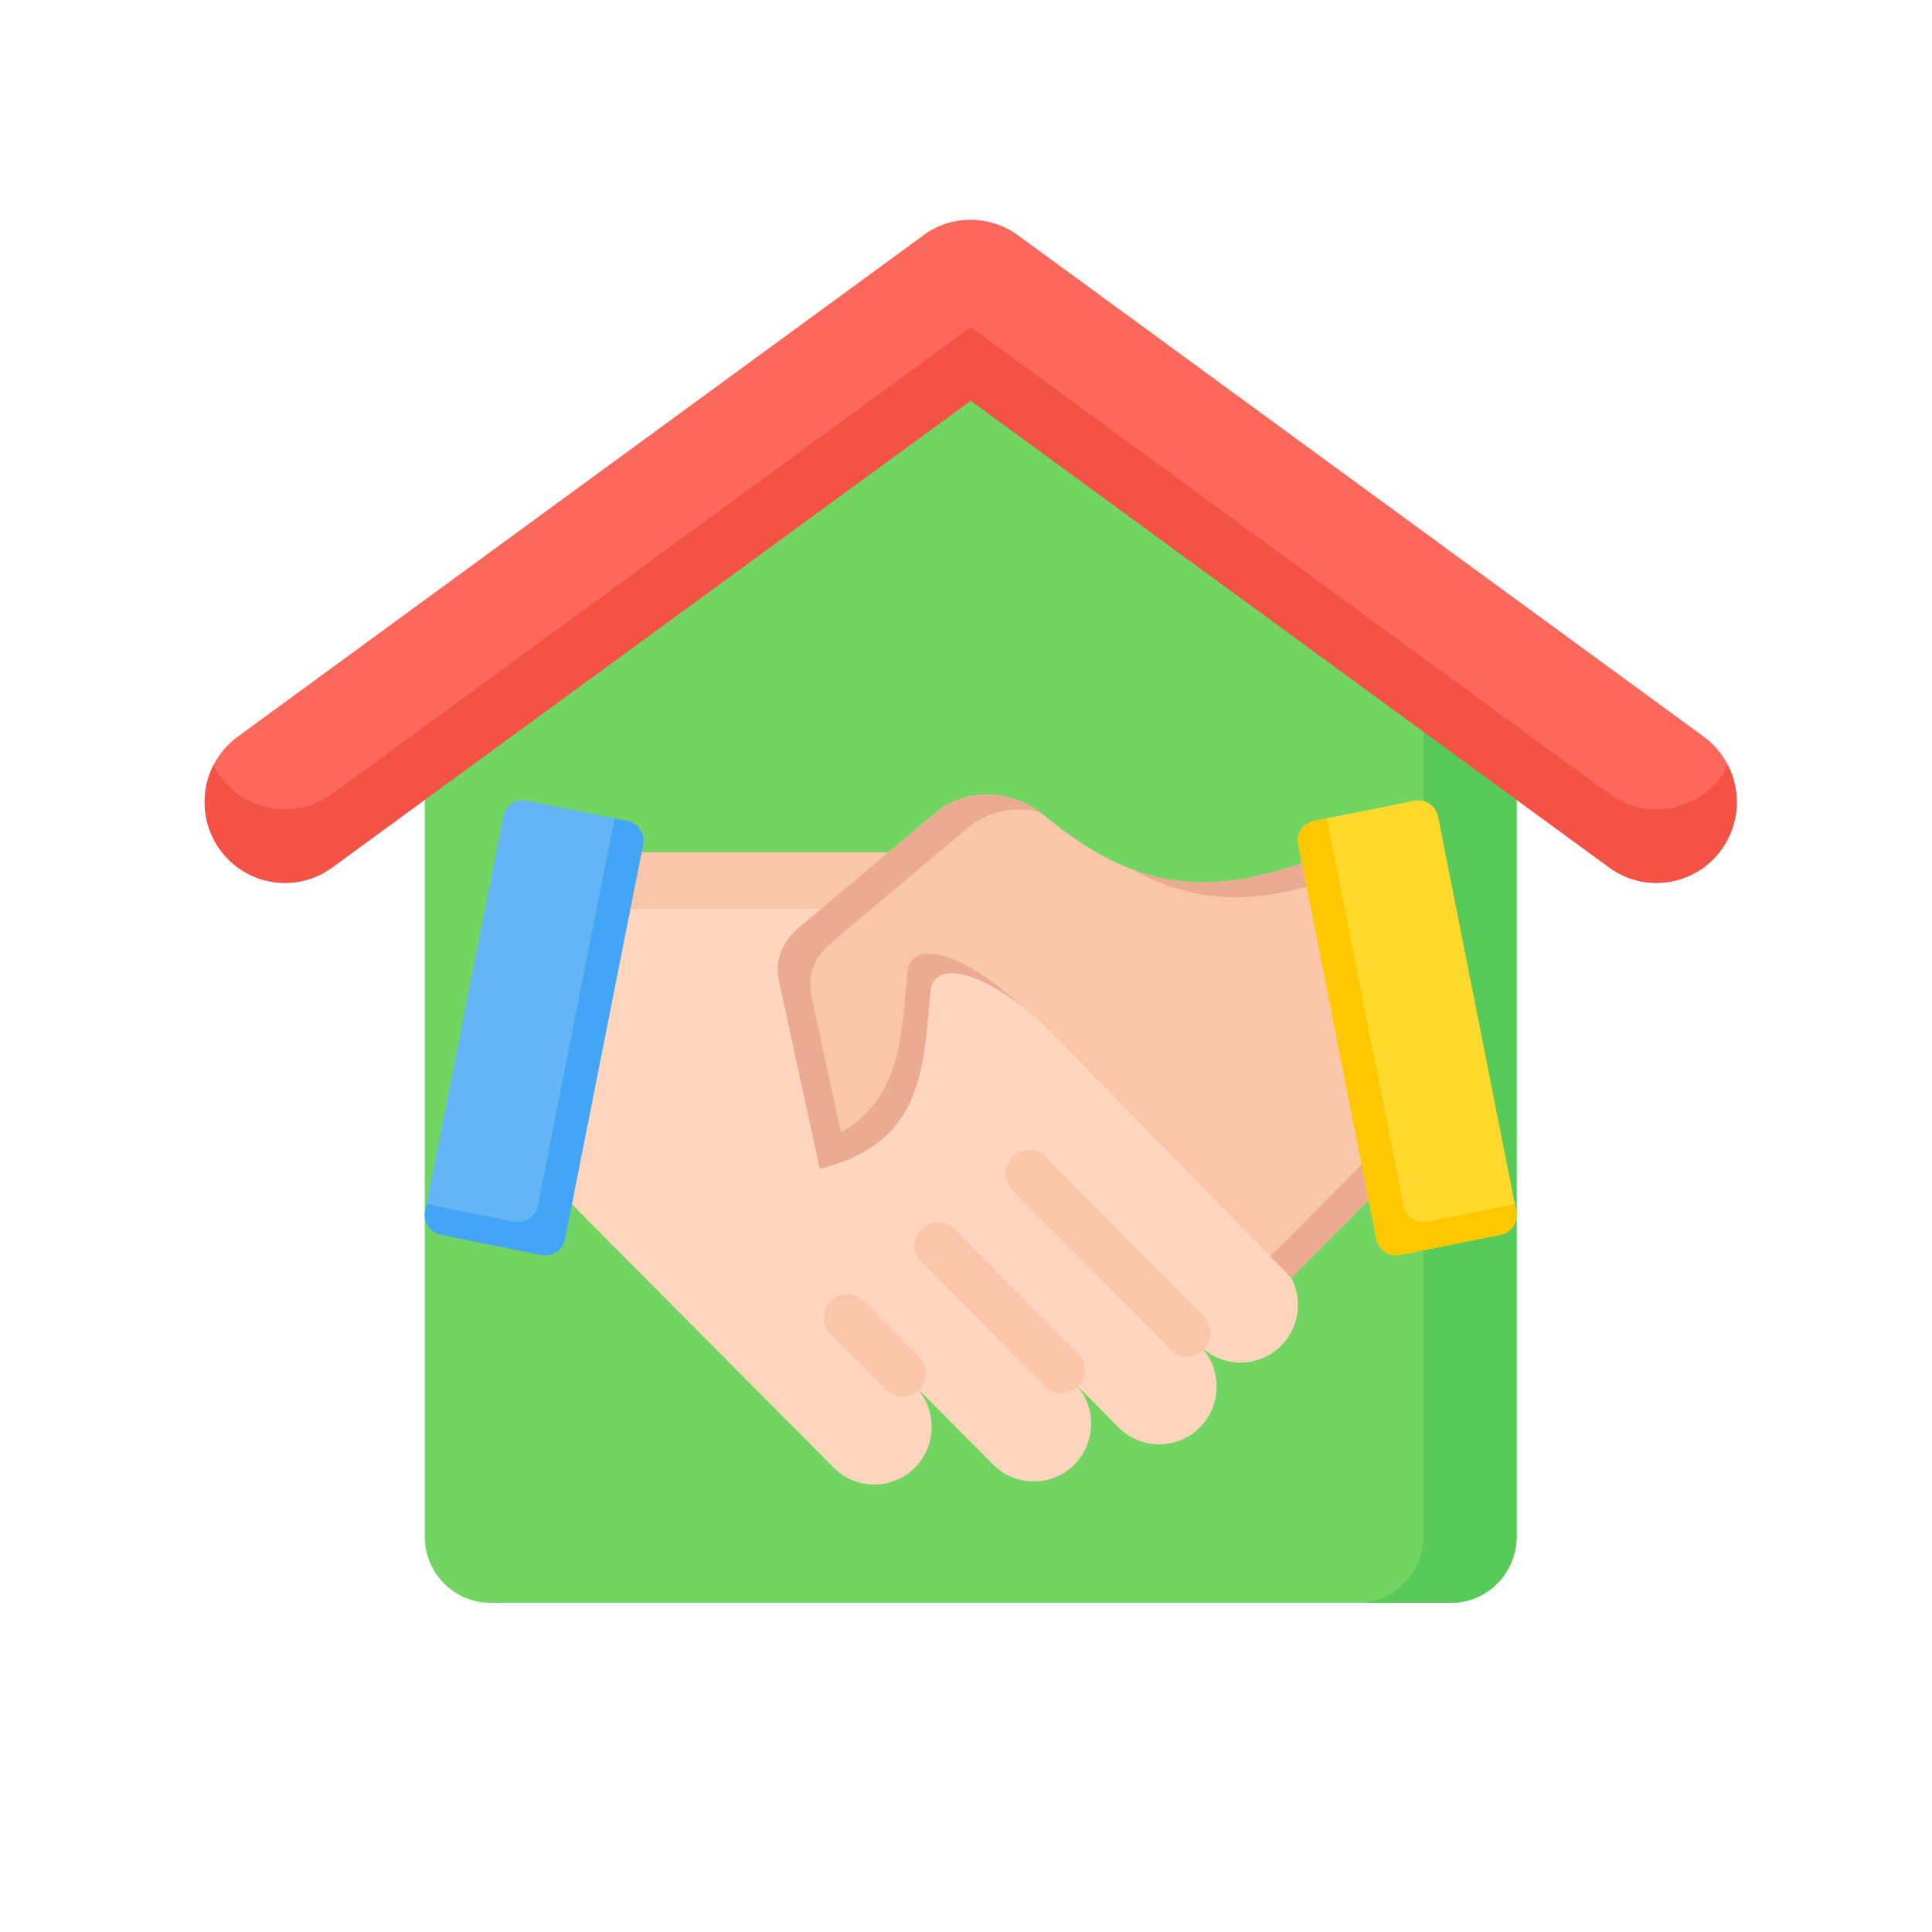 <svg xmlns="http://www.w3.org/2000/svg" xmlns:xlink="http://www.w3.org/1999/xlink" width="128" zoomAndPan="magnify" viewBox="0 0 96 96" height="128" preserveAspectRatio="xMidYMid meet" version="1.0"><defs><clipPath id="d647a85a44"><path d="M 21 15 L 76 15 L 76 79.648 L 21 79.648 Z M 21 15 " clip-rule="nonzero"/></clipPath><clipPath id="b45dd9936b"><path d="M 46 15 L 76 15 L 76 79.648 L 46 79.648 Z M 46 15 " clip-rule="nonzero"/></clipPath><clipPath id="292b9573ef"><path d="M 10 10.648 L 86.852 10.648 L 86.852 44 L 10 44 Z M 10 10.648 " clip-rule="nonzero"/></clipPath><clipPath id="7bbb11e1c0"><path d="M 10 16 L 86.852 16 L 86.852 44 L 10 44 Z M 10 16 " clip-rule="nonzero"/></clipPath></defs><g clip-path="url(#d647a85a44)"><path fill="#72d561" d="M 21.105 34.441 L 48.641 15.199 L 75.359 35.473 L 75.359 76.355 C 75.359 78.168 73.895 79.645 72.094 79.645 L 24.371 79.645 C 22.57 79.645 21.105 78.168 21.105 76.355 Z M 21.105 34.441 " fill-opacity="1" fill-rule="evenodd"/></g><g clip-path="url(#b45dd9936b)"><path fill="#57ca5a" d="M 46.227 16.887 L 48.641 15.199 L 75.359 35.473 L 75.359 76.355 C 75.359 78.168 73.895 79.645 72.094 79.645 L 67.457 79.645 C 69.258 79.645 70.723 78.168 70.723 76.355 L 70.723 35.473 Z M 46.227 16.887 " fill-opacity="1" fill-rule="evenodd"/></g><g clip-path="url(#292b9573ef)"><path fill="#fc685b" d="M 45.852 11.715 C 47.219 10.672 49.152 10.648 50.578 11.688 L 84.652 36.602 C 86.434 37.906 86.832 40.414 85.539 42.211 C 84.246 44.008 81.746 44.41 79.961 43.105 L 48.234 19.91 L 16.504 43.105 C 14.719 44.41 12.219 44.008 10.926 42.211 C 9.633 40.414 10.031 37.906 11.816 36.602 Z M 45.852 11.715 " fill-opacity="1" fill-rule="evenodd"/></g><g clip-path="url(#7bbb11e1c0)"><path fill="#f35244" d="M 85.863 38.027 C 86.523 39.328 86.449 40.949 85.539 42.211 C 84.246 44.008 81.746 44.41 79.961 43.105 L 48.234 19.91 L 16.504 43.105 C 14.719 44.41 12.219 44.008 10.926 42.211 C 10.016 40.949 9.945 39.328 10.602 38.027 C 10.695 38.207 10.805 38.387 10.926 38.555 C 12.219 40.352 14.719 40.754 16.504 39.449 L 48.234 16.254 L 79.961 39.449 C 81.746 40.754 84.246 40.352 85.539 38.555 C 85.664 38.387 85.77 38.207 85.863 38.027 Z M 85.863 38.027 " fill-opacity="1" fill-rule="evenodd"/></g><path fill="#ffd6bd" d="M 47.293 42.352 C 58.203 55.984 63.656 62.805 63.656 62.805 C 64.77 63.922 64.77 65.75 63.656 66.867 C 62.547 67.984 60.73 67.984 59.621 66.867 C 60.73 67.984 60.73 69.812 59.621 70.926 C 58.512 72.043 56.695 72.047 55.586 70.93 L 53.383 68.711 C 54.492 69.828 54.492 71.656 53.383 72.773 C 52.273 73.891 50.457 73.891 49.348 72.773 L 45.461 68.863 C 46.57 69.98 46.57 71.809 45.461 72.926 C 44.352 74.043 42.535 74.043 41.426 72.926 L 25.504 56.906 C 25.504 56.906 26.582 52.055 28.734 42.352 Z M 47.293 42.352 " fill-opacity="1" fill-rule="evenodd"/><path fill="#f9c6aa" d="M 47.293 42.352 L 49.539 45.16 L 28.109 45.16 L 28.734 42.352 Z M 47.293 42.352 " fill-opacity="1" fill-rule="evenodd"/><path fill="#f9c6aa" d="M 50.305 59.137 C 49.855 58.684 49.855 57.945 50.305 57.492 C 50.758 57.035 51.488 57.035 51.941 57.492 L 59.805 65.402 C 60.254 65.859 60.254 66.594 59.805 67.047 C 59.352 67.504 58.621 67.504 58.168 67.047 Z M 41.27 66.293 C 40.82 65.836 40.82 65.102 41.27 64.645 C 41.723 64.191 42.453 64.191 42.906 64.645 L 45.664 67.422 C 46.113 67.875 46.113 68.613 45.664 69.066 C 45.211 69.52 44.48 69.52 44.027 69.066 Z M 45.789 62.715 L 51.93 68.895 C 52.383 69.348 53.113 69.348 53.566 68.895 C 54.016 68.441 54.016 67.703 53.566 67.25 L 47.422 61.07 C 46.973 60.613 46.238 60.613 45.789 61.07 C 45.336 61.523 45.336 62.258 45.789 62.715 Z M 45.789 62.715 " fill-opacity="1" fill-rule="evenodd"/><path fill="#64b5f6" d="M 31.172 40.789 L 26.176 39.789 C 25.641 39.68 25.113 40.035 25.008 40.574 L 21.125 60.184 C 21.02 60.723 21.367 61.25 21.906 61.359 L 26.902 62.359 C 27.438 62.469 27.965 62.113 28.07 61.574 L 31.953 41.965 C 32.059 41.426 31.707 40.898 31.172 40.789 Z M 31.172 40.789 " fill-opacity="1" fill-rule="evenodd"/><path fill="#42a5f5" d="M 31.172 40.789 L 30.535 40.66 L 26.723 59.918 C 26.617 60.457 26.09 60.812 25.555 60.703 L 21.195 59.832 L 21.125 60.184 C 21.02 60.723 21.371 61.25 21.906 61.359 L 26.902 62.359 C 27.438 62.469 27.965 62.113 28.07 61.574 L 31.953 41.965 C 32.059 41.426 31.707 40.898 31.172 40.789 Z M 31.172 40.789 " fill-opacity="1" fill-rule="evenodd"/><path fill="#f9c6aa" d="M 71.855 55.75 C 71.719 55.805 66.402 42.289 66.266 42.34 C 61.156 44.258 57.242 44.961 51.98 40.59 C 50.316 39.207 48.07 39.055 46.414 40.445 L 39.719 46.074 C 38.918 46.746 38.477 47.684 38.699 48.707 L 40.734 58.078 C 45.898 56.797 45.875 53.098 46.238 49.207 C 46.414 47.719 48.805 48.125 51.809 50.879 L 64.164 63.492 Z M 71.855 55.75 " fill-opacity="1" fill-rule="evenodd"/><path fill="#eaab92" d="M 66.715 43.316 L 66.703 43.285 L 66.688 43.254 L 66.676 43.223 L 66.652 43.164 L 66.641 43.137 L 66.625 43.105 L 66.578 42.996 L 66.566 42.973 L 66.559 42.945 L 66.547 42.922 L 66.523 42.871 L 66.516 42.848 L 66.492 42.801 L 66.492 42.797 L 66.477 42.758 L 66.438 42.676 L 66.426 42.648 L 66.391 42.574 L 66.383 42.559 C 66.371 42.531 66.359 42.508 66.352 42.484 L 66.348 42.48 C 66.336 42.457 66.328 42.438 66.316 42.422 L 66.316 42.418 C 66.297 42.383 66.285 42.359 66.273 42.348 C 66.27 42.34 66.266 42.34 66.266 42.34 L 66.16 42.379 L 66.152 42.383 L 66.141 42.387 L 66.133 42.391 L 66.121 42.395 L 66.113 42.395 L 66.102 42.398 L 66.086 42.406 L 66.074 42.41 L 66.066 42.414 L 66.055 42.418 L 66.039 42.426 L 66.027 42.43 L 66.02 42.43 L 66.008 42.434 L 66 42.438 L 65.98 42.445 L 65.973 42.449 C 65.867 42.488 65.766 42.523 65.66 42.562 C 62.297 43.781 59.426 44.383 56.277 43.203 C 59.711 45.105 62.699 44.816 66.133 43.699 C 67.719 47.547 70.613 54.832 70.715 54.793 L 63.125 62.434 L 64.164 63.492 L 71.855 55.754 C 71.742 55.797 68.027 46.41 66.715 43.316 Z M 42.02 57.668 C 45.898 56.121 45.906 52.742 46.238 49.207 C 46.391 47.914 48.219 48.051 50.668 49.922 L 50.668 49.918 C 47.664 47.168 45.273 46.758 45.098 48.25 C 44.793 51.484 44.758 54.586 41.785 56.273 L 40.309 49.453 C 40.086 48.426 40.523 47.492 41.324 46.82 L 48.023 41.191 C 49.094 40.289 50.414 40.039 51.664 40.348 C 50.039 39.195 47.969 39.141 46.414 40.445 L 39.719 46.074 C 38.918 46.746 38.477 47.684 38.699 48.707 L 40.734 58.078 C 40.812 58.059 40.891 58.039 40.969 58.016 L 40.973 58.016 C 41.047 57.996 41.121 57.973 41.191 57.953 L 41.211 57.949 C 41.277 57.926 41.344 57.906 41.41 57.887 L 41.441 57.875 C 41.5 57.855 41.559 57.836 41.617 57.816 L 41.668 57.801 C 41.719 57.781 41.77 57.762 41.82 57.746 L 41.879 57.723 C 41.926 57.703 41.973 57.688 42.02 57.668 Z M 42.02 57.668 " fill-opacity="1" fill-rule="evenodd"/><path fill="#ffda2d" d="M 65.293 40.789 L 70.289 39.789 C 70.824 39.68 71.352 40.035 71.457 40.574 L 75.34 60.184 C 75.449 60.723 75.098 61.25 74.559 61.359 L 69.566 62.359 C 69.027 62.469 68.504 62.113 68.395 61.574 L 64.512 41.965 C 64.406 41.426 64.758 40.898 65.293 40.789 Z M 65.293 40.789 " fill-opacity="1" fill-rule="evenodd"/><path fill="#ffc700" d="M 65.293 40.789 L 65.93 40.66 L 69.742 59.918 C 69.848 60.457 70.375 60.812 70.91 60.703 L 75.27 59.832 L 75.34 60.184 C 75.449 60.723 75.098 61.25 74.559 61.359 L 69.566 62.359 C 69.027 62.469 68.504 62.113 68.395 61.574 L 64.512 41.965 C 64.406 41.426 64.758 40.898 65.293 40.789 Z M 65.293 40.789 " fill-opacity="1" fill-rule="evenodd"/></svg>